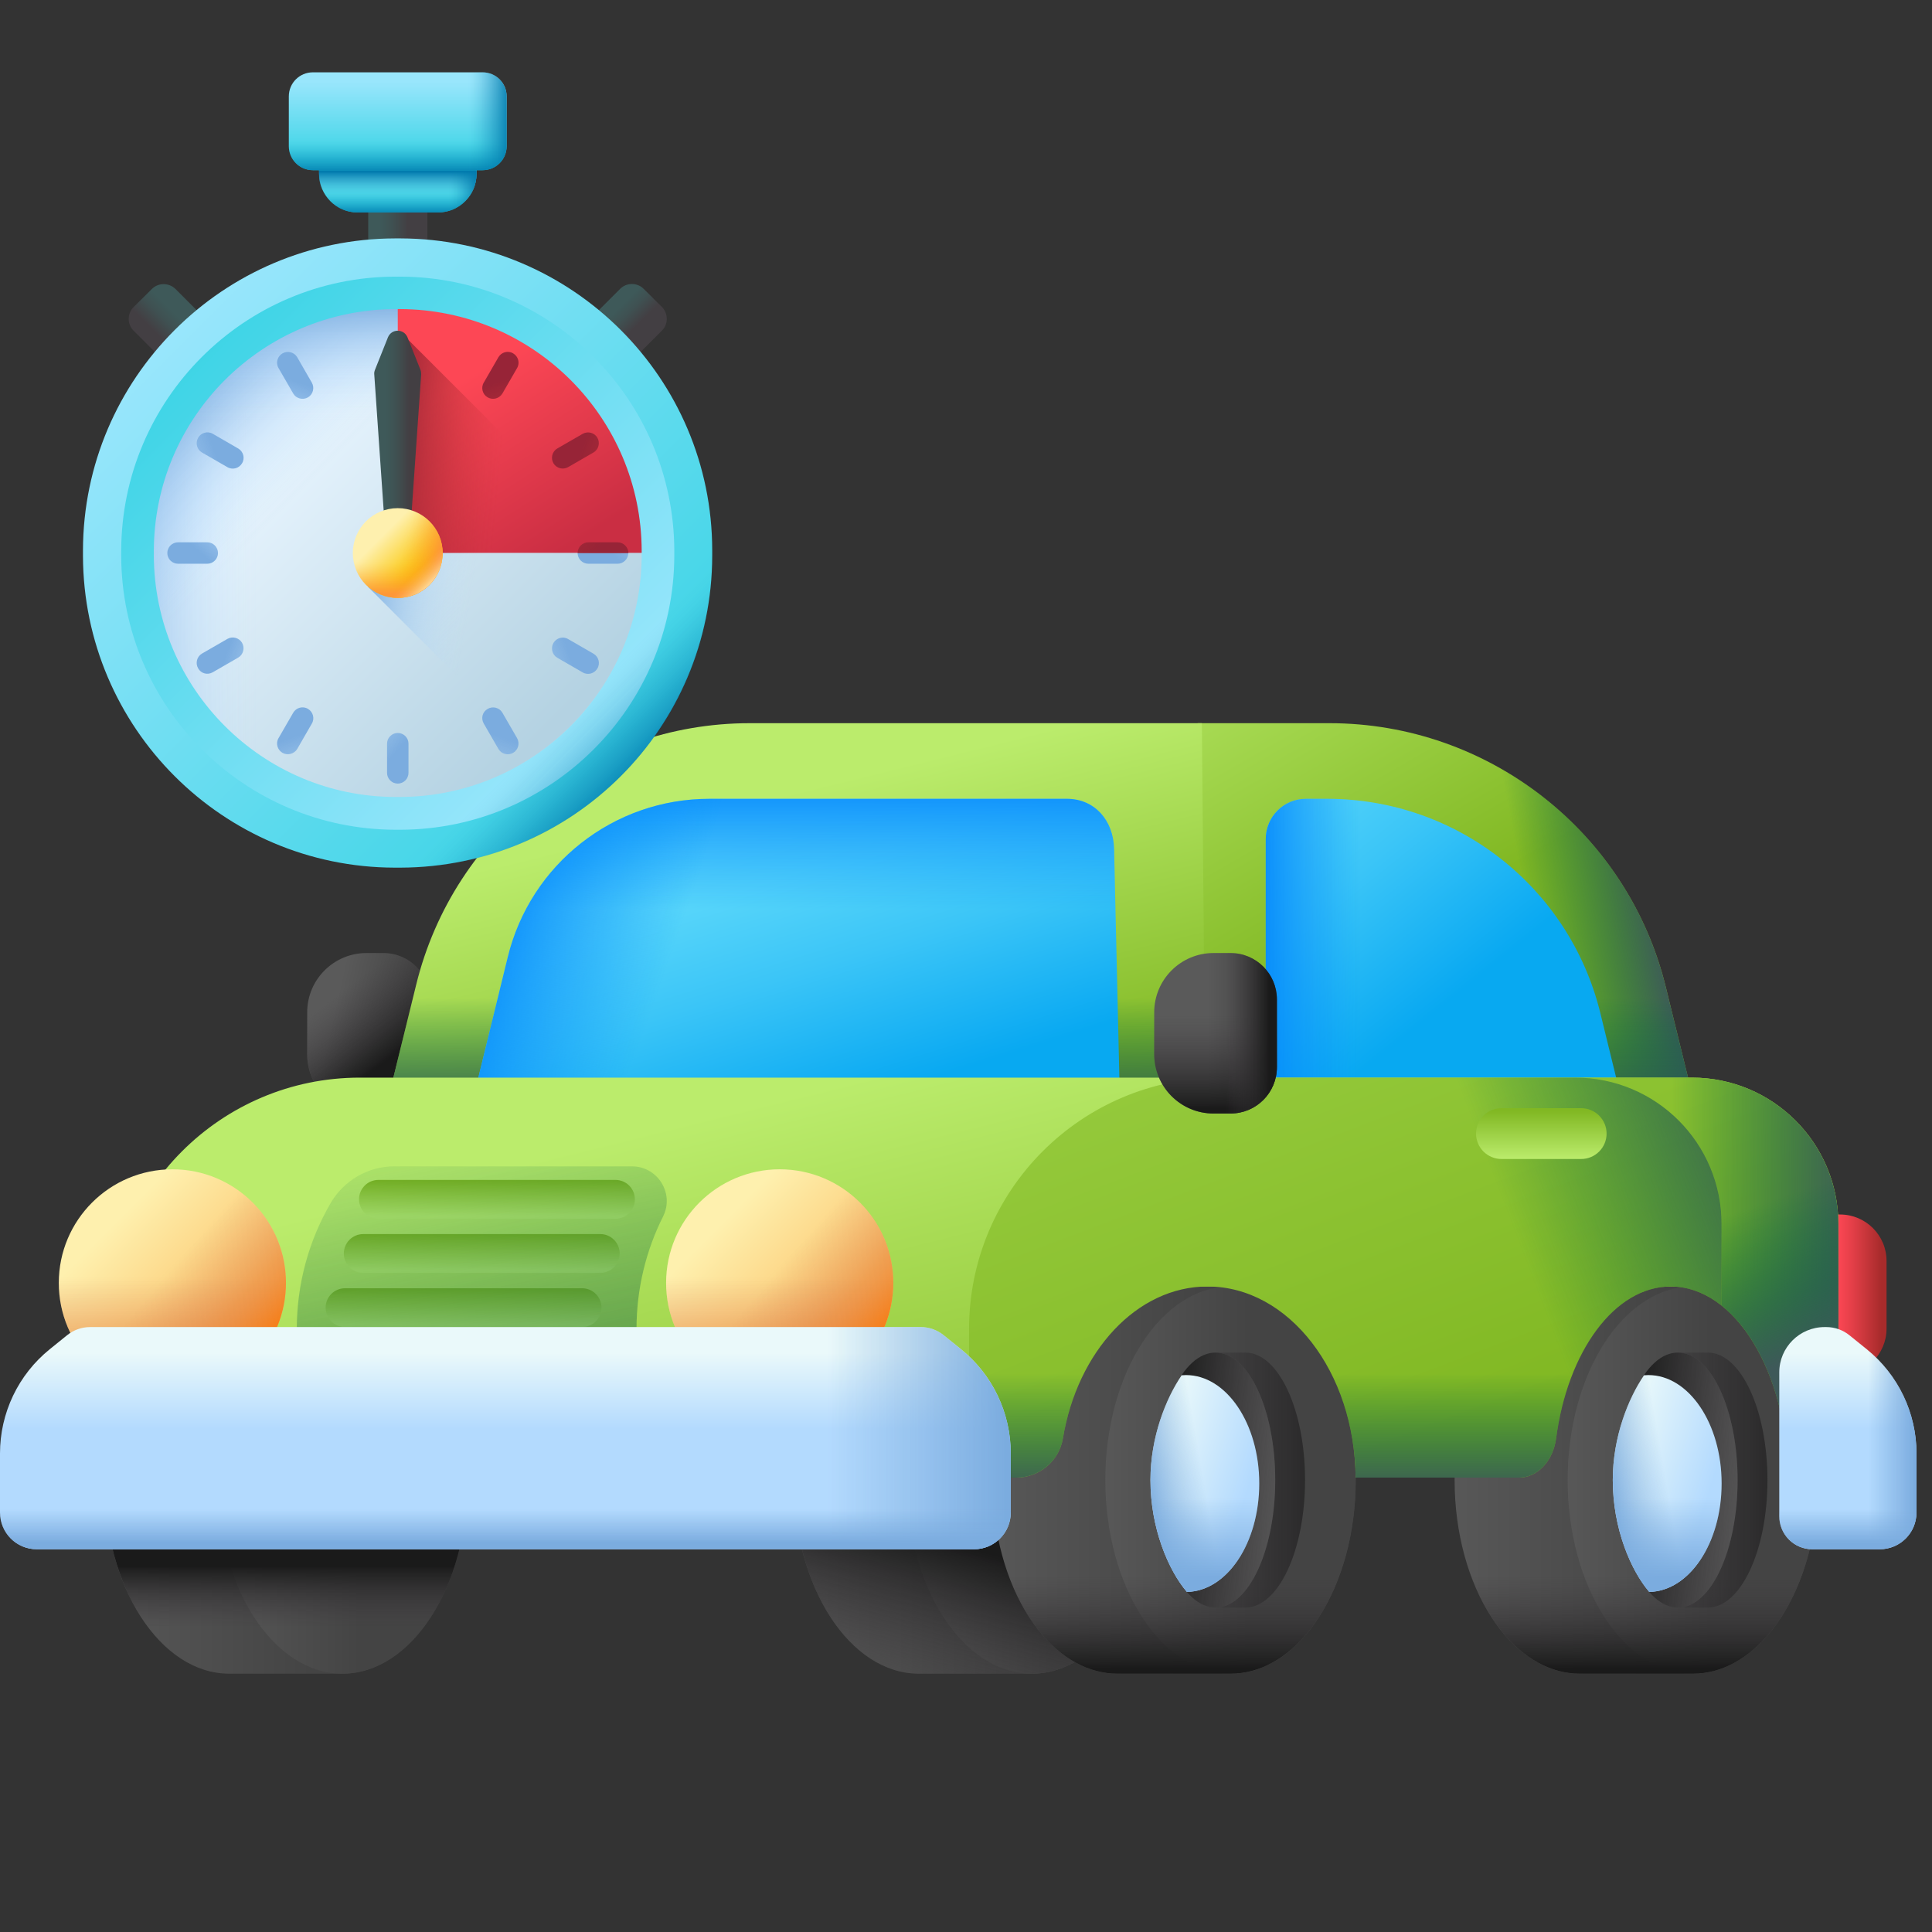 <svg width="53" height="53" viewBox="0 0 53 53" fill="none" xmlns="http://www.w3.org/2000/svg">
<rect x="0" y="0" width="53" height="53" fill="#333333" stroke="none"/>
<g clip-path="url(#clip0_226_179)">
<path d="M46.618 30.829H32.038L32.854 19.839H36.469C40.844 19.839 44.654 22.827 45.697 27.076L46.618 30.829Z" fill="url(#paint0_linear_226_179)"/>
<path d="M36.469 19.839H36.097V30.829H46.618L45.697 27.076C44.654 22.827 40.844 19.839 36.469 19.839Z" fill="url(#paint1_linear_226_179)"/>
<path d="M10.055 26.144H10.519C11.223 26.144 11.793 26.714 11.793 27.418V29.273C11.793 29.977 11.223 30.547 10.519 30.547H10.055C9.156 30.547 8.427 29.819 8.427 28.92V27.771C8.427 26.872 9.156 26.144 10.055 26.144Z" fill="url(#paint2_linear_226_179)"/>
<path d="M10.055 26.144H10.519C11.223 26.144 11.793 26.714 11.793 27.418V29.273C11.793 29.977 11.223 30.547 10.519 30.547H10.055C9.156 30.547 8.427 29.819 8.427 28.92V27.771C8.427 26.872 9.156 26.144 10.055 26.144Z" fill="url(#paint3_linear_226_179)"/>
<path d="M33.068 30.829H10.48L11.416 27.017C12.45 22.802 16.228 19.839 20.567 19.839H32.971L33.068 30.829Z" fill="url(#paint4_linear_226_179)"/>
<path d="M44.366 24.061H12.71C12.111 24.964 11.674 25.964 11.416 27.017L10.48 30.829H46.616L45.696 27.076C45.432 26.001 44.982 24.981 44.366 24.061Z" fill="url(#paint5_linear_226_179)"/>
<path d="M44.646 30.829H34.723V23.014C34.723 22.407 35.215 21.914 35.823 21.914H36.414C39.963 21.914 43.053 24.338 43.9 27.785L44.646 30.829Z" fill="url(#paint6_linear_226_179)"/>
<path d="M44.646 30.829H34.723V23.014C34.723 22.407 35.215 21.914 35.823 21.914H36.414C39.963 21.914 43.053 24.338 43.9 27.785L44.646 30.829Z" fill="url(#paint7_linear_226_179)"/>
<path d="M30.737 30.829H12.812L13.93 26.254C14.552 23.706 16.835 21.914 19.457 21.914H29.273C30.012 21.914 30.544 22.486 30.562 23.288L30.737 30.829Z" fill="url(#paint8_linear_226_179)"/>
<path d="M30.737 30.829H12.812L13.93 26.254C14.552 23.706 16.835 21.914 19.457 21.914H29.273C30.012 21.914 30.544 22.486 30.562 23.288L30.737 30.829Z" fill="url(#paint9_linear_226_179)"/>
<path d="M30.737 30.829H12.812L13.93 26.254C14.552 23.706 16.835 21.914 19.457 21.914H29.273C30.012 21.914 30.544 22.486 30.562 23.288L30.737 30.829Z" fill="url(#paint10_linear_226_179)"/>
<path d="M9.384 35.291H6.29C4.397 35.291 2.862 37.669 2.862 40.603C2.862 43.536 4.397 45.914 6.29 45.914H9.384C11.277 45.914 12.812 43.536 12.812 40.603C12.812 37.669 11.277 35.291 9.384 35.291Z" fill="url(#paint11_linear_226_179)"/>
<path d="M9.395 45.914C11.291 45.914 12.829 43.536 12.829 40.603C12.829 37.669 11.291 35.291 9.395 35.291C7.498 35.291 5.96 37.669 5.96 40.603C5.96 43.536 7.498 45.914 9.395 45.914Z" fill="url(#paint12_linear_226_179)"/>
<path d="M9.395 35.291H6.296C4.399 35.291 2.862 37.669 2.862 40.603C2.862 43.536 4.399 45.914 6.296 45.914H9.395C11.292 45.914 12.829 43.536 12.829 40.603C12.829 37.669 11.292 35.291 9.395 35.291Z" fill="url(#paint13_linear_226_179)"/>
<path d="M28.307 35.291H25.208C23.311 35.291 21.774 37.669 21.774 40.603C21.774 43.536 23.311 45.914 25.208 45.914H28.307C30.204 45.914 31.741 43.536 31.741 40.603C31.741 37.669 30.204 35.291 28.307 35.291Z" fill="url(#paint14_linear_226_179)"/>
<path d="M28.307 45.914C30.203 45.914 31.741 43.536 31.741 40.603C31.741 37.669 30.203 35.291 28.307 35.291C26.41 35.291 24.873 37.669 24.873 40.603C24.873 43.536 26.41 45.914 28.307 45.914Z" fill="url(#paint15_linear_226_179)"/>
<path d="M28.307 35.291H25.208C23.311 35.291 21.774 37.669 21.774 40.603C21.774 43.536 23.311 45.914 25.208 45.914H28.307C30.204 45.914 31.741 43.536 31.741 40.603C31.741 37.669 30.204 35.291 28.307 35.291Z" fill="url(#paint16_linear_226_179)"/>
<path d="M50.014 33.317H50.478C51.182 33.317 51.753 33.887 51.753 34.591V36.446C51.753 37.15 51.182 37.721 50.478 37.721H50.014C49.115 37.721 48.387 36.992 48.387 36.093V34.944C48.387 34.045 49.115 33.317 50.014 33.317Z" fill="url(#paint17_linear_226_179)"/>
<path d="M50.431 40.535H2.973V36.462C2.973 32.651 6.062 29.562 9.872 29.562H46.414C48.633 29.562 50.431 31.361 50.431 33.58L50.431 40.535Z" fill="url(#paint18_linear_226_179)"/>
<path d="M15.967 36.405H9.465C9.324 36.405 9.189 36.349 9.089 36.249C8.989 36.149 8.933 36.014 8.933 35.872C8.933 35.731 8.989 35.596 9.089 35.496C9.189 35.396 9.324 35.34 9.465 35.34H15.967C16.108 35.34 16.244 35.396 16.344 35.496C16.444 35.596 16.5 35.731 16.5 35.872C16.5 36.014 16.444 36.149 16.344 36.249C16.244 36.349 16.108 36.405 15.967 36.405Z" fill="url(#paint19_linear_226_179)"/>
<path d="M16.466 34.919H9.965C9.824 34.919 9.688 34.863 9.588 34.763C9.488 34.663 9.432 34.528 9.432 34.387C9.432 34.245 9.488 34.11 9.588 34.01C9.688 33.91 9.824 33.854 9.965 33.854H16.466C16.608 33.854 16.743 33.91 16.843 34.01C16.943 34.11 16.999 34.245 16.999 34.387C16.999 34.528 16.943 34.663 16.843 34.763C16.743 34.863 16.608 34.919 16.466 34.919Z" fill="url(#paint20_linear_226_179)"/>
<path d="M16.883 33.434H10.381C10.24 33.434 10.105 33.377 10.005 33.278C9.905 33.178 9.849 33.042 9.849 32.901C9.849 32.759 9.905 32.624 10.005 32.524C10.105 32.424 10.24 32.368 10.381 32.368H16.883C17.024 32.368 17.16 32.424 17.26 32.524C17.36 32.624 17.416 32.759 17.416 32.901C17.416 33.042 17.36 33.178 17.26 33.278C17.16 33.377 17.024 33.434 16.883 33.434Z" fill="url(#paint21_linear_226_179)"/>
<path d="M17.336 31.996C18.044 31.996 18.507 32.741 18.189 33.373C17.723 34.302 17.461 35.351 17.461 36.462V40.535H8.142V36.462C8.142 35.205 8.478 34.026 9.066 33.011C9.428 32.386 10.092 31.996 10.815 31.996H17.336Z" fill="url(#paint22_linear_226_179)"/>
<path d="M33.756 35.291H30.657C28.761 35.291 27.223 37.669 27.223 40.603C27.223 43.536 28.761 45.914 30.657 45.914H33.756C35.653 45.914 37.191 43.536 37.191 40.603C37.191 37.669 35.653 35.291 33.756 35.291Z" fill="url(#paint23_linear_226_179)"/>
<path d="M33.756 45.914C35.653 45.914 37.19 43.536 37.19 40.603C37.19 37.669 35.653 35.291 33.756 35.291C31.86 35.291 30.322 37.669 30.322 40.603C30.322 43.536 31.86 45.914 33.756 45.914Z" fill="url(#paint24_linear_226_179)"/>
<path d="M27.331 41.929C27.712 44.221 29.057 45.914 30.657 45.914H33.756C35.357 45.914 36.701 44.221 37.082 41.929H27.331Z" fill="url(#paint25_linear_226_179)"/>
<path d="M33.346 37.105H34.164C35.068 37.105 35.801 38.671 35.801 40.603C35.801 42.534 35.068 44.1 34.164 44.1H33.346C32.442 44.1 31.709 42.534 31.709 40.603C31.709 38.671 32.442 37.105 33.346 37.105Z" fill="url(#paint26_linear_226_179)"/>
<path d="M33.346 44.1C34.25 44.1 34.983 42.534 34.983 40.603C34.983 38.671 34.25 37.105 33.346 37.105C32.442 37.105 31.709 38.671 31.709 40.603C31.709 42.534 32.442 44.1 33.346 44.1Z" fill="url(#paint27_linear_226_179)"/>
<path d="M33.346 44.1C34.25 44.1 34.983 42.534 34.983 40.603C34.983 38.671 34.25 37.105 33.346 37.105C32.442 37.105 31.709 38.671 31.709 40.603C31.709 42.534 32.442 44.1 33.346 44.1Z" fill="url(#paint28_linear_226_179)"/>
<path d="M34.545 40.696C34.545 39.054 33.645 37.722 32.535 37.722C32.495 37.722 32.454 37.724 32.414 37.728C31.989 38.359 31.56 39.411 31.56 40.603C31.56 41.925 32.053 43.075 32.559 43.67C33.659 43.651 34.545 42.327 34.545 40.696Z" fill="url(#paint29_linear_226_179)"/>
<path d="M34.545 40.696C34.545 39.054 33.645 37.722 32.535 37.722C32.495 37.722 32.454 37.724 32.414 37.728C31.989 38.359 31.56 39.411 31.56 40.603C31.56 41.925 32.053 43.075 32.559 43.67C33.659 43.651 34.545 42.327 34.545 40.696Z" fill="url(#paint30_linear_226_179)"/>
<path d="M31.56 40.603C31.56 41.925 32.053 43.075 32.559 43.67C33.658 43.65 34.545 42.327 34.545 40.696C34.545 40.523 34.535 40.354 34.516 40.189H31.577C31.566 40.327 31.56 40.465 31.56 40.603Z" fill="url(#paint31_linear_226_179)"/>
<path d="M46.438 35.291H43.338C41.442 35.291 39.904 37.669 39.904 40.603C39.904 43.536 41.442 45.914 43.338 45.914H46.438C48.334 45.914 49.872 43.536 49.872 40.603C49.872 37.669 48.334 35.291 46.438 35.291Z" fill="url(#paint32_linear_226_179)"/>
<path d="M46.439 45.914C48.336 45.914 49.873 43.536 49.873 40.603C49.873 37.669 48.336 35.291 46.439 35.291C44.542 35.291 43.005 37.669 43.005 40.603C43.005 43.536 44.542 45.914 46.439 45.914Z" fill="url(#paint33_linear_226_179)"/>
<path d="M40.014 41.929C40.395 44.221 41.739 45.914 43.34 45.914H46.439C48.039 45.914 49.384 44.221 49.765 41.929H40.014Z" fill="url(#paint34_linear_226_179)"/>
<path d="M46.03 37.105H46.849C47.753 37.105 48.486 38.671 48.486 40.603C48.486 42.534 47.753 44.1 46.849 44.1H46.03C45.126 44.1 44.394 42.534 44.394 40.603C44.394 38.671 45.126 37.105 46.03 37.105Z" fill="url(#paint35_linear_226_179)"/>
<path d="M46.03 44.1C46.934 44.1 47.667 42.534 47.667 40.603C47.667 38.671 46.934 37.105 46.03 37.105C45.126 37.105 44.394 38.671 44.394 40.603C44.394 42.534 45.126 44.1 46.03 44.1Z" fill="url(#paint36_linear_226_179)"/>
<path d="M46.03 44.1C46.934 44.1 47.667 42.534 47.667 40.603C47.667 38.671 46.934 37.105 46.03 37.105C45.126 37.105 44.394 38.671 44.394 40.603C44.394 42.534 45.126 44.1 46.03 44.1Z" fill="url(#paint37_linear_226_179)"/>
<path d="M47.229 40.696C47.229 39.054 46.329 37.722 45.219 37.722C45.178 37.722 45.138 37.724 45.098 37.728C44.672 38.359 44.243 39.411 44.243 40.603C44.243 41.925 44.736 43.075 45.243 43.67C46.342 43.651 47.229 42.327 47.229 40.696Z" fill="url(#paint38_linear_226_179)"/>
<path d="M47.229 40.696C47.229 39.054 46.329 37.722 45.219 37.722C45.178 37.722 45.138 37.724 45.098 37.728C44.672 38.359 44.243 39.411 44.243 40.603C44.243 41.925 44.736 43.075 45.243 43.67C46.342 43.651 47.229 42.327 47.229 40.696Z" fill="url(#paint39_linear_226_179)"/>
<path d="M44.243 40.603C44.243 41.925 44.736 43.075 45.243 43.67C46.342 43.65 47.229 42.327 47.229 40.696C47.229 40.523 47.218 40.354 47.199 40.189H44.261C44.249 40.327 44.243 40.465 44.243 40.603Z" fill="url(#paint40_linear_226_179)"/>
<path d="M50.43 33.58V40.535H49.051C49.03 37.632 47.596 35.292 45.832 35.292C44.292 35.292 43.004 37.076 42.688 39.461C42.605 40.084 42.172 40.535 41.671 40.535H37.189C37.161 37.632 35.353 35.292 33.126 35.292C31.182 35.292 29.557 37.076 29.158 39.461C29.053 40.084 28.506 40.535 27.875 40.535H26.584V36.462C26.584 32.651 29.672 29.562 33.483 29.562H46.414C48.632 29.562 50.43 31.361 50.43 33.58Z" fill="url(#paint41_linear_226_179)"/>
<path d="M47.228 33.58V35.816C46.806 35.48 46.333 35.292 45.832 35.292C45.25 35.292 44.703 35.547 44.232 35.995C43.456 36.727 42.885 37.978 42.688 39.461C42.605 40.084 42.172 40.535 41.671 40.535H37.189C37.161 37.632 35.353 35.292 33.126 35.292C32.558 35.292 32.017 35.444 31.525 35.72C30.336 36.387 29.441 37.773 29.158 39.461C29.053 40.084 28.506 40.535 27.875 40.535H26.584V36.462C26.584 32.651 29.672 29.562 33.483 29.562H43.211C45.43 29.562 47.228 31.361 47.228 33.58Z" fill="url(#paint42_linear_226_179)"/>
<path d="M47.228 33.58V35.816C46.806 35.48 46.333 35.292 45.832 35.292C45.25 35.292 44.703 35.547 44.232 35.995C43.456 36.727 42.885 37.978 42.688 39.461C42.605 40.084 42.172 40.535 41.671 40.535H37.189C37.161 37.632 35.353 35.292 33.126 35.292C32.558 35.292 32.017 35.444 31.525 35.72C30.336 36.387 29.441 37.773 29.158 39.461C29.053 40.084 28.506 40.535 27.875 40.535H26.584V36.462C26.584 32.651 29.672 29.562 33.483 29.562H43.211C45.43 29.562 47.228 31.361 47.228 33.58Z" fill="url(#paint43_linear_226_179)"/>
<path d="M50.43 33.58V40.535H49.051C49.036 38.456 48.296 36.664 47.229 35.815V33.58C47.229 31.361 45.43 29.563 43.211 29.563H46.414C48.633 29.563 50.43 31.361 50.43 33.58Z" fill="url(#paint44_linear_226_179)"/>
<path d="M50.43 33.58V40.535H49.051C49.036 38.456 48.296 36.664 47.229 35.815V33.58C47.229 31.361 45.43 29.563 43.211 29.563H46.414C48.633 29.563 50.43 31.361 50.43 33.58Z" fill="url(#paint45_linear_226_179)"/>
<path d="M4.729 38.309C6.45 38.309 7.845 36.914 7.845 35.193C7.845 33.472 6.45 32.077 4.729 32.077C3.008 32.077 1.613 33.472 1.613 35.193C1.613 36.914 3.008 38.309 4.729 38.309Z" fill="url(#paint46_linear_226_179)"/>
<path d="M1.613 35.193C1.613 36.914 3.008 38.309 4.729 38.309C6.45 38.309 7.845 36.914 7.845 35.193C7.845 34.82 7.78 34.463 7.659 34.131H1.798C1.675 34.472 1.613 34.831 1.613 35.193Z" fill="url(#paint47_linear_226_179)"/>
<path d="M2.526 37.396C3.742 38.613 5.716 38.613 6.932 37.396C8.149 36.179 8.149 34.206 6.932 32.989C6.677 32.733 6.378 32.524 6.051 32.37L1.906 36.514C2.06 36.842 2.269 37.141 2.526 37.396Z" fill="url(#paint48_linear_226_179)"/>
<path d="M21.389 38.309C23.11 38.309 24.505 36.914 24.505 35.193C24.505 33.472 23.11 32.077 21.389 32.077C19.668 32.077 18.273 33.472 18.273 35.193C18.273 36.914 19.668 38.309 21.389 38.309Z" fill="url(#paint49_linear_226_179)"/>
<path d="M18.273 35.193C18.273 36.914 19.668 38.309 21.389 38.309C23.11 38.309 24.505 36.914 24.505 35.193C24.505 34.82 24.44 34.463 24.32 34.131H18.459C18.335 34.472 18.273 34.831 18.273 35.193Z" fill="url(#paint50_linear_226_179)"/>
<path d="M19.186 37.396C20.403 38.613 22.376 38.613 23.593 37.396C24.81 36.179 24.81 34.206 23.593 32.989C23.337 32.733 23.039 32.524 22.711 32.37L18.567 36.514C18.721 36.842 18.93 37.141 19.186 37.396Z" fill="url(#paint51_linear_226_179)"/>
<path d="M25.254 36.405H2.473C2.243 36.405 2.019 36.484 1.84 36.629L1.365 37.013C0.939 37.357 0.595 37.792 0.359 38.286C0.123 38.781 1.71755e-05 39.322 0 39.869L0 41.492C0 42.049 0.451 42.5 1.008 42.5H26.72C27.277 42.5 27.728 42.049 27.728 41.492V39.869C27.728 39.322 27.605 38.781 27.369 38.286C27.133 37.792 26.789 37.357 26.363 37.013L25.887 36.629C25.708 36.484 25.485 36.405 25.254 36.405Z" fill="url(#paint52_linear_226_179)"/>
<path d="M26.363 37.013L25.887 36.629C25.708 36.484 25.485 36.405 25.254 36.405H13.396V42.5H26.72C27.276 42.5 27.728 42.049 27.728 41.492V39.87C27.728 39.322 27.605 38.781 27.369 38.287C27.133 37.792 26.789 37.357 26.363 37.013Z" fill="url(#paint53_linear_226_179)"/>
<path d="M0 40.514V41.492C0 42.049 0.451 42.5 1.008 42.5H26.72C27.277 42.5 27.728 42.049 27.728 41.492V40.514H0Z" fill="url(#paint54_linear_226_179)"/>
<path d="M52.574 39.869V41.492C52.574 42.049 52.123 42.5 51.566 42.5H49.716C49.476 42.5 49.245 42.404 49.075 42.234C48.905 42.064 48.81 41.834 48.81 41.593V37.65C48.81 36.963 49.367 36.405 50.055 36.405H50.101C50.331 36.405 50.555 36.484 50.734 36.629L51.21 37.013C51.636 37.358 51.979 37.793 52.215 38.287C52.451 38.781 52.574 39.322 52.574 39.869Z" fill="url(#paint55_linear_226_179)"/>
<path d="M52.574 39.869V41.492C52.574 42.049 52.123 42.5 51.566 42.5H49.716C49.476 42.5 49.245 42.404 49.075 42.234C48.905 42.064 48.81 41.834 48.81 41.593V37.65C48.81 36.963 49.367 36.405 50.055 36.405H50.101C50.331 36.405 50.555 36.484 50.734 36.629L51.21 37.013C51.636 37.358 51.979 37.793 52.215 38.287C52.451 38.781 52.574 39.322 52.574 39.869Z" fill="url(#paint56_linear_226_179)"/>
<path d="M52.574 40.514V41.492C52.574 42.049 52.123 42.5 51.566 42.5H49.716C49.476 42.5 49.245 42.405 49.075 42.234C48.905 42.064 48.81 41.834 48.81 41.593V40.514H52.574V40.514Z" fill="url(#paint57_linear_226_179)"/>
<path d="M43.377 31.794H41.188C41.004 31.794 40.827 31.72 40.696 31.59C40.566 31.459 40.492 31.282 40.492 31.097C40.492 30.913 40.566 30.736 40.696 30.605C40.827 30.474 41.004 30.401 41.188 30.401H43.377C43.562 30.401 43.739 30.474 43.869 30.605C44 30.736 44.073 30.913 44.073 31.097C44.073 31.282 44 31.459 43.869 31.59C43.739 31.72 43.562 31.794 43.377 31.794Z" fill="url(#paint58_linear_226_179)"/>
<path d="M33.291 26.144H33.755C34.459 26.144 35.029 26.714 35.029 27.418V29.273C35.029 29.977 34.459 30.547 33.755 30.547H33.291C32.392 30.547 31.663 29.819 31.663 28.92V27.771C31.663 26.872 32.392 26.144 33.291 26.144Z" fill="url(#paint59_linear_226_179)"/>
<path d="M33.291 26.144H33.755C34.459 26.144 35.029 26.714 35.029 27.418V29.273C35.029 29.977 34.459 30.547 33.755 30.547H33.291C32.392 30.547 31.663 29.819 31.663 28.92V27.771C31.663 26.872 32.392 26.144 33.291 26.144Z" fill="url(#paint60_linear_226_179)"/>
<path d="M33.291 26.144H33.755C34.459 26.144 35.029 26.714 35.029 27.418V29.273C35.029 29.977 34.459 30.547 33.755 30.547H33.291C32.392 30.547 31.663 29.819 31.663 28.92V27.771C31.663 26.872 32.392 26.144 33.291 26.144Z" fill="url(#paint61_linear_226_179)"/>
<g clip-path="url(#clip1_226_179)">
<path d="M10.101 5.381H11.725V7.248H10.101V5.381Z" fill="url(#paint62_linear_226_179)"/>
<path d="M13.072 4.366V4.775C13.072 5.355 12.599 5.828 12.019 5.828H9.807C9.227 5.828 8.754 5.355 8.754 4.775V4.366C8.754 4.102 8.968 3.889 9.232 3.889H12.595C12.855 3.889 13.072 4.102 13.072 4.366Z" fill="url(#paint63_linear_226_179)"/>
<path d="M9.807 5.828H12.019C12.603 5.828 13.072 5.355 13.072 4.776V4.554H8.75V4.776C8.75 5.355 9.223 5.828 9.807 5.828Z" fill="url(#paint64_linear_226_179)"/>
<path d="M9.807 5.828H12.019C12.603 5.828 13.072 5.355 13.072 4.776V4.554H8.75V4.776C8.75 5.355 9.223 5.828 9.807 5.828Z" fill="url(#paint65_linear_226_179)"/>
<path d="M11.013 3.889H12.595C12.859 3.889 13.072 4.102 13.072 4.366V4.775C13.072 5.355 12.599 5.828 12.019 5.828H11.013V3.889Z" fill="url(#paint66_linear_226_179)"/>
<path d="M13.899 2.645V4.008C13.899 4.375 13.605 4.669 13.238 4.669H8.584C8.217 4.669 7.923 4.375 7.923 4.008V2.645C7.923 2.278 8.217 1.984 8.584 1.984H13.238C13.605 1.984 13.899 2.278 13.899 2.645Z" fill="url(#paint67_linear_226_179)"/>
<path d="M8.584 4.669H13.238C13.605 4.669 13.899 4.375 13.899 4.008V2.905H7.923V4.008C7.923 4.375 8.217 4.669 8.584 4.669Z" fill="url(#paint68_linear_226_179)"/>
<path d="M11.051 1.984H13.238C13.604 1.984 13.898 2.278 13.898 2.645V4.008C13.898 4.375 13.604 4.669 13.238 4.669H11.051V1.984Z" fill="url(#paint69_linear_226_179)"/>
<path d="M18.157 9.072L16.832 10.397C16.491 9.975 16.107 9.592 15.685 9.251L17.011 7.925C17.19 7.746 17.48 7.746 17.659 7.925L18.161 8.424C18.336 8.607 18.336 8.897 18.157 9.072Z" fill="url(#paint70_linear_226_179)"/>
<path d="M4.812 7.926L6.137 9.251C5.715 9.592 5.332 9.976 4.991 10.398L3.665 9.072C3.486 8.893 3.486 8.603 3.665 8.424L4.168 7.926C4.343 7.751 4.633 7.751 4.812 7.926Z" fill="url(#paint71_linear_226_179)"/>
<path d="M10.98 7.589H10.843C6.7 7.597 3.337 10.96 3.325 15.107V15.244C3.333 19.387 6.696 22.749 10.843 22.762H10.98C15.123 22.754 18.485 19.391 18.498 15.244V15.107C18.485 10.96 15.123 7.597 10.98 7.589Z" fill="url(#paint72_linear_226_179)"/>
<path d="M10.98 7.589H10.843C6.7 7.597 3.337 10.96 3.325 15.107V15.244C3.333 19.387 6.696 22.749 10.843 22.762H10.98C15.123 22.754 18.485 19.391 18.498 15.244V15.107C18.485 10.96 15.123 7.597 10.98 7.589Z" fill="url(#paint73_linear_226_179)"/>
<path d="M10.98 7.589H10.843C6.7 7.597 3.337 10.96 3.325 15.107V15.244C3.333 19.387 6.696 22.749 10.843 22.762H10.98C15.123 22.754 18.485 19.391 18.498 15.244V15.107C18.485 10.96 15.123 7.597 10.98 7.589Z" fill="url(#paint74_linear_226_179)"/>
<path d="M10.98 7.589H10.843C6.7 7.597 3.337 10.96 3.325 15.107V15.244C3.333 19.387 6.696 22.749 10.843 22.762H10.98C15.123 22.754 18.485 19.391 18.498 15.244V15.107C18.485 10.96 15.123 7.597 10.98 7.589Z" fill="url(#paint75_linear_226_179)"/>
<path d="M10.912 20.107C11.074 20.107 11.206 20.239 11.206 20.401V21.202C11.206 21.364 11.074 21.496 10.912 21.496C10.75 21.496 10.618 21.364 10.618 21.202V20.401C10.618 20.239 10.75 20.107 10.912 20.107Z" fill="url(#paint76_linear_226_179)"/>
<path d="M5.98 15.171C5.98 15.333 5.848 15.465 5.686 15.465H4.884C4.722 15.465 4.59 15.333 4.59 15.171C4.59 15.009 4.722 14.877 4.884 14.877H5.686C5.848 14.877 5.98 15.009 5.98 15.171Z" fill="url(#paint77_linear_226_179)"/>
<path d="M17.236 15.171C17.236 15.333 17.104 15.465 16.942 15.465H16.14C15.978 15.465 15.846 15.333 15.846 15.171C15.846 15.009 15.978 14.877 16.14 14.877H16.942C17.104 14.877 17.236 15.009 17.236 15.171Z" fill="url(#paint78_linear_226_179)"/>
<path d="M13.378 10.901C13.237 10.82 13.186 10.636 13.271 10.496L13.672 9.801C13.753 9.66 13.936 9.609 14.077 9.694C14.218 9.775 14.269 9.959 14.184 10.099L13.783 10.794C13.698 10.935 13.519 10.982 13.378 10.901Z" fill="url(#paint79_linear_226_179)"/>
<path d="M7.749 20.652C7.608 20.571 7.557 20.388 7.642 20.247L8.043 19.553C8.124 19.412 8.307 19.361 8.448 19.446C8.588 19.527 8.639 19.71 8.554 19.851L8.154 20.546C8.073 20.682 7.889 20.733 7.749 20.652Z" fill="url(#paint80_linear_226_179)"/>
<path d="M15.182 17.639C15.263 17.498 15.446 17.447 15.587 17.532L16.281 17.933C16.422 18.014 16.473 18.197 16.388 18.338C16.307 18.479 16.124 18.53 15.983 18.445L15.288 18.044C15.148 17.963 15.101 17.78 15.182 17.639Z" fill="url(#paint81_linear_226_179)"/>
<path d="M5.435 12.009C5.516 11.868 5.699 11.817 5.84 11.902L6.534 12.303C6.675 12.384 6.726 12.567 6.641 12.708C6.56 12.848 6.377 12.899 6.236 12.814L5.541 12.414C5.401 12.333 5.354 12.154 5.435 12.009Z" fill="url(#paint82_linear_226_179)"/>
<path d="M7.749 9.694C7.889 9.613 8.073 9.66 8.154 9.801L8.554 10.496C8.635 10.636 8.588 10.82 8.448 10.901C8.307 10.982 8.124 10.935 8.043 10.794L7.642 10.099C7.557 9.959 7.608 9.775 7.749 9.694Z" fill="url(#paint83_linear_226_179)"/>
<path d="M13.379 19.446C13.519 19.365 13.702 19.412 13.783 19.553L14.184 20.247C14.265 20.388 14.218 20.571 14.078 20.652C13.937 20.733 13.754 20.686 13.673 20.546L13.272 19.851C13.187 19.706 13.234 19.527 13.379 19.446Z" fill="url(#paint84_linear_226_179)"/>
<path d="M5.435 18.334C5.354 18.193 5.401 18.01 5.541 17.929L6.236 17.528C6.377 17.447 6.56 17.494 6.641 17.635C6.722 17.775 6.675 17.959 6.534 18.04L5.84 18.44C5.695 18.526 5.516 18.479 5.435 18.334Z" fill="url(#paint85_linear_226_179)"/>
<path d="M15.182 12.707C15.101 12.567 15.148 12.384 15.288 12.303L15.983 11.902C16.124 11.821 16.307 11.868 16.388 12.008C16.469 12.149 16.422 12.332 16.281 12.413L15.587 12.814C15.446 12.895 15.263 12.848 15.182 12.707Z" fill="url(#paint86_linear_226_179)"/>
<path d="M11.209 9.332L10.834 9.899V15.316L10.092 16.096L15.343 21.347C16.92 20.218 18.041 18.496 18.382 16.505L11.209 9.332Z" fill="url(#paint87_linear_226_179)"/>
<path d="M18.495 15.103C18.486 10.96 15.123 7.597 10.976 7.584H10.912V15.167H18.495V15.103Z" fill="url(#paint88_linear_226_179)"/>
<path d="M11.21 9.332L10.912 9.788V15.171H17.054L11.21 9.332Z" fill="url(#paint89_linear_226_179)"/>
<path d="M10.988 6.54H10.834C6.116 6.553 2.289 10.381 2.276 15.095V15.248C2.289 19.966 6.116 23.794 10.83 23.802H10.984C15.702 23.79 19.529 19.962 19.538 15.248V15.095C19.534 10.381 15.706 6.553 10.988 6.54ZM17.88 15.235C17.871 19.041 14.781 22.131 10.975 22.14H10.851C7.045 22.131 3.955 19.041 3.947 15.235V15.112C3.955 11.306 7.045 8.215 10.851 8.207H10.975C14.781 8.215 17.871 11.306 17.88 15.112V15.235Z" fill="url(#paint90_linear_226_179)"/>
<path d="M10.98 7.589H10.843C6.7 7.597 3.337 10.96 3.325 15.107V15.244C3.333 19.387 6.696 22.749 10.843 22.762H10.98C15.123 22.754 18.485 19.391 18.498 15.244V15.107C18.485 10.96 15.123 7.597 10.98 7.589ZM17.603 15.231C17.595 18.888 14.628 21.854 10.971 21.863H10.852C7.195 21.859 4.228 18.888 4.22 15.231V15.111C4.228 11.454 7.195 8.488 10.852 8.479H10.971C14.628 8.488 17.595 11.454 17.603 15.111V15.231Z" fill="url(#paint91_linear_226_179)"/>
<path d="M15.792 10.568C16.913 11.757 17.603 13.355 17.608 15.116V15.235C17.599 18.892 14.633 21.859 10.976 21.867H10.856C9.096 21.863 7.497 21.172 6.308 20.052L4.932 21.428C6.466 22.899 8.546 23.802 10.835 23.806H10.988C15.707 23.794 19.534 19.966 19.543 15.252V15.099C19.538 12.81 18.635 10.73 17.164 9.196L15.792 10.568Z" fill="url(#paint92_linear_226_179)"/>
<path d="M11.2 15.376C11.192 15.529 11.064 15.644 10.91 15.644C10.757 15.644 10.633 15.525 10.62 15.376L10.267 10.27C10.262 10.227 10.271 10.184 10.288 10.142L10.642 9.255C10.74 9.012 11.081 9.012 11.179 9.255L11.533 10.142C11.55 10.18 11.554 10.227 11.554 10.27L11.2 15.376Z" fill="url(#paint93_linear_226_179)"/>
<path d="M10.911 16.403C11.591 16.403 12.143 15.851 12.143 15.171C12.143 14.491 11.591 13.94 10.911 13.94C10.231 13.94 9.679 14.491 9.679 15.171C9.679 15.851 10.231 16.403 10.911 16.403Z" fill="url(#paint94_linear_226_179)"/>
<path d="M10.912 13.944C10.826 13.944 10.741 13.952 10.66 13.969V16.382C10.741 16.399 10.826 16.407 10.912 16.407C11.594 16.407 12.143 15.858 12.143 15.176C12.143 14.494 11.594 13.944 10.912 13.944Z" fill="url(#paint95_linear_226_179)"/>
<path d="M9.679 15.171C9.679 15.853 10.229 16.403 10.911 16.403C11.593 16.403 12.143 15.853 12.143 15.171C12.143 15.082 12.134 14.992 12.113 14.907H9.709C9.688 14.996 9.679 15.082 9.679 15.171Z" fill="url(#paint96_linear_226_179)"/>
<path d="M11.534 14.11L9.851 15.793C10.064 16.156 10.46 16.403 10.912 16.403C11.594 16.403 12.144 15.853 12.144 15.171C12.144 14.719 11.901 14.323 11.534 14.11Z" fill="url(#paint97_linear_226_179)"/>
<path d="M16.942 14.877H16.14C15.978 14.877 15.846 15.009 15.846 15.171H17.24C17.236 15.009 17.104 14.877 16.942 14.877Z" fill="url(#paint98_linear_226_179)"/>
<path d="M13.378 10.901C13.237 10.82 13.186 10.636 13.271 10.496L13.672 9.801C13.753 9.66 13.936 9.609 14.077 9.694C14.218 9.775 14.269 9.959 14.184 10.099L13.783 10.794C13.698 10.935 13.519 10.982 13.378 10.901Z" fill="url(#paint99_linear_226_179)"/>
<path d="M15.182 12.707C15.101 12.567 15.148 12.384 15.288 12.303L15.983 11.902C16.124 11.821 16.307 11.868 16.388 12.008C16.469 12.149 16.422 12.332 16.281 12.413L15.587 12.814C15.446 12.895 15.263 12.848 15.182 12.707Z" fill="url(#paint100_linear_226_179)"/>
</g>
</g>
<defs>
<linearGradient id="paint0_linear_226_179" x1="31.636" y1="15.927" x2="37.449" y2="26.1" gradientUnits="userSpaceOnUse">
<stop stop-color="#BBEC6C"/>
<stop offset="1" stop-color="#81B823"/>
</linearGradient>
<linearGradient id="paint1_linear_226_179" x1="41.94" y1="25.227" x2="45.401" y2="24.59" gradientUnits="userSpaceOnUse">
<stop stop-color="#026841" stop-opacity="0"/>
<stop offset="0.239" stop-color="#0A6644" stop-opacity="0.239"/>
<stop offset="0.611" stop-color="#20604D" stop-opacity="0.611"/>
<stop offset="1" stop-color="#3E5959"/>
</linearGradient>
<linearGradient id="paint2_linear_226_179" x1="9.084" y1="28.083" x2="11.06" y2="28.522" gradientUnits="userSpaceOnUse">
<stop stop-color="#5A5A5A"/>
<stop offset="1" stop-color="#444444"/>
</linearGradient>
<linearGradient id="paint3_linear_226_179" x1="9.342" y1="27.212" x2="10.708" y2="29.018" gradientUnits="userSpaceOnUse">
<stop stop-color="#433F43" stop-opacity="0"/>
<stop offset="1" stop-color="#1A1A1A"/>
</linearGradient>
<linearGradient id="paint4_linear_226_179" x1="20.886" y1="21.937" x2="23.212" y2="31.35" gradientUnits="userSpaceOnUse">
<stop stop-color="#BBEC6C"/>
<stop offset="1" stop-color="#81B823"/>
</linearGradient>
<linearGradient id="paint5_linear_226_179" x1="28.548" y1="27.377" x2="28.548" y2="30.68" gradientUnits="userSpaceOnUse">
<stop stop-color="#026841" stop-opacity="0"/>
<stop offset="0.239" stop-color="#0A6644" stop-opacity="0.239"/>
<stop offset="0.611" stop-color="#20604D" stop-opacity="0.611"/>
<stop offset="1" stop-color="#3E5959"/>
</linearGradient>
<linearGradient id="paint6_linear_226_179" x1="33.214" y1="21.132" x2="38.864" y2="28.175" gradientUnits="userSpaceOnUse">
<stop stop-color="#62DBFB"/>
<stop offset="0.191" stop-color="#57D5FA"/>
<stop offset="0.523" stop-color="#3BC5F7"/>
<stop offset="0.954" stop-color="#0DABF2"/>
<stop offset="1" stop-color="#08A9F1"/>
</linearGradient>
<linearGradient id="paint7_linear_226_179" x1="37.309" y1="26.372" x2="34.285" y2="26.372" gradientUnits="userSpaceOnUse">
<stop stop-color="#0593FC" stop-opacity="0"/>
<stop offset="0.683" stop-color="#0389FC" stop-opacity="0.683"/>
<stop offset="1" stop-color="#0182FC"/>
</linearGradient>
<linearGradient id="paint8_linear_226_179" x1="20.375" y1="22.764" x2="22.792" y2="30.463" gradientUnits="userSpaceOnUse">
<stop stop-color="#62DBFB"/>
<stop offset="0.191" stop-color="#57D5FA"/>
<stop offset="0.523" stop-color="#3BC5F7"/>
<stop offset="0.954" stop-color="#0DABF2"/>
<stop offset="1" stop-color="#08A9F1"/>
</linearGradient>
<linearGradient id="paint9_linear_226_179" x1="21.775" y1="24.96" x2="21.775" y2="21.183" gradientUnits="userSpaceOnUse">
<stop stop-color="#0593FC" stop-opacity="0"/>
<stop offset="0.683" stop-color="#0389FC" stop-opacity="0.683"/>
<stop offset="1" stop-color="#0182FC"/>
</linearGradient>
<linearGradient id="paint10_linear_226_179" x1="18.666" y1="25.498" x2="13.563" y2="23.707" gradientUnits="userSpaceOnUse">
<stop stop-color="#0593FC" stop-opacity="0"/>
<stop offset="0.683" stop-color="#0389FC" stop-opacity="0.683"/>
<stop offset="1" stop-color="#0182FC"/>
</linearGradient>
<linearGradient id="paint11_linear_226_179" x1="2.196" y1="40.602" x2="8.541" y2="40.602" gradientUnits="userSpaceOnUse">
<stop stop-color="#5A5A5A"/>
<stop offset="1" stop-color="#444444"/>
</linearGradient>
<linearGradient id="paint12_linear_226_179" x1="5.501" y1="40.603" x2="9.88" y2="40.603" gradientUnits="userSpaceOnUse">
<stop stop-color="#5A5A5A"/>
<stop offset="1" stop-color="#444444"/>
</linearGradient>
<linearGradient id="paint13_linear_226_179" x1="7.846" y1="44.685" x2="7.846" y2="42.953" gradientUnits="userSpaceOnUse">
<stop stop-color="#433F43" stop-opacity="0"/>
<stop offset="1" stop-color="#1A1A1A"/>
</linearGradient>
<linearGradient id="paint14_linear_226_179" x1="21.107" y1="40.602" x2="27.462" y2="40.602" gradientUnits="userSpaceOnUse">
<stop stop-color="#5A5A5A"/>
<stop offset="1" stop-color="#444444"/>
</linearGradient>
<linearGradient id="paint15_linear_226_179" x1="24.413" y1="40.603" x2="28.792" y2="40.603" gradientUnits="userSpaceOnUse">
<stop stop-color="#5A5A5A"/>
<stop offset="1" stop-color="#444444"/>
</linearGradient>
<linearGradient id="paint16_linear_226_179" x1="25.21" y1="46.45" x2="26.284" y2="42.392" gradientUnits="userSpaceOnUse">
<stop stop-color="#433F43" stop-opacity="0"/>
<stop offset="1" stop-color="#1A1A1A"/>
</linearGradient>
<linearGradient id="paint17_linear_226_179" x1="50.398" y1="35.519" x2="51.618" y2="35.519" gradientUnits="userSpaceOnUse">
<stop stop-color="#FD4755"/>
<stop offset="0.336" stop-color="#E43F48"/>
<stop offset="1" stop-color="#A72B2B"/>
</linearGradient>
<linearGradient id="paint18_linear_226_179" x1="24.842" y1="29.286" x2="28.277" y2="43.183" gradientUnits="userSpaceOnUse">
<stop stop-color="#BBEC6C"/>
<stop offset="1" stop-color="#81B823"/>
</linearGradient>
<linearGradient id="paint19_linear_226_179" x1="12.716" y1="36.33" x2="12.716" y2="35.384" gradientUnits="userSpaceOnUse">
<stop stop-color="#BBEC6C"/>
<stop offset="1" stop-color="#81B823"/>
</linearGradient>
<linearGradient id="paint20_linear_226_179" x1="13.216" y1="34.844" x2="13.216" y2="33.898" gradientUnits="userSpaceOnUse">
<stop stop-color="#BBEC6C"/>
<stop offset="1" stop-color="#81B823"/>
</linearGradient>
<linearGradient id="paint21_linear_226_179" x1="13.632" y1="33.358" x2="13.632" y2="32.412" gradientUnits="userSpaceOnUse">
<stop stop-color="#BBEC6C"/>
<stop offset="1" stop-color="#81B823"/>
</linearGradient>
<linearGradient id="paint22_linear_226_179" x1="11.997" y1="30.267" x2="15.061" y2="46.422" gradientUnits="userSpaceOnUse">
<stop stop-color="#026841" stop-opacity="0"/>
<stop offset="0.239" stop-color="#0A6644" stop-opacity="0.239"/>
<stop offset="0.611" stop-color="#20604D" stop-opacity="0.611"/>
<stop offset="1" stop-color="#3E5959"/>
</linearGradient>
<linearGradient id="paint23_linear_226_179" x1="26.556" y1="40.602" x2="32.912" y2="40.602" gradientUnits="userSpaceOnUse">
<stop stop-color="#5A5A5A"/>
<stop offset="1" stop-color="#444444"/>
</linearGradient>
<linearGradient id="paint24_linear_226_179" x1="29.863" y1="40.603" x2="34.242" y2="40.603" gradientUnits="userSpaceOnUse">
<stop stop-color="#5A5A5A"/>
<stop offset="1" stop-color="#444444"/>
</linearGradient>
<linearGradient id="paint25_linear_226_179" x1="32.207" y1="43.193" x2="32.207" y2="45.79" gradientUnits="userSpaceOnUse">
<stop stop-color="#433F43" stop-opacity="0"/>
<stop offset="1" stop-color="#1A1A1A"/>
</linearGradient>
<linearGradient id="paint26_linear_226_179" x1="31.291" y1="40.603" x2="37.169" y2="40.603" gradientUnits="userSpaceOnUse">
<stop stop-color="#433F43" stop-opacity="0"/>
<stop offset="1" stop-color="#1A1A1A"/>
</linearGradient>
<linearGradient id="paint27_linear_226_179" x1="34.812" y1="40.603" x2="32.007" y2="40.603" gradientUnits="userSpaceOnUse">
<stop stop-color="#5A5A5A"/>
<stop offset="1" stop-color="#444444"/>
</linearGradient>
<linearGradient id="paint28_linear_226_179" x1="35.882" y1="40.912" x2="31.803" y2="40.415" gradientUnits="userSpaceOnUse">
<stop stop-color="#433F43" stop-opacity="0"/>
<stop offset="1" stop-color="#1A1A1A"/>
</linearGradient>
<linearGradient id="paint29_linear_226_179" x1="31.558" y1="40.359" x2="34.144" y2="41.155" gradientUnits="userSpaceOnUse">
<stop stop-color="#EAF9FA"/>
<stop offset="1" stop-color="#B3DAFE"/>
</linearGradient>
<linearGradient id="paint30_linear_226_179" x1="33.026" y1="40.615" x2="31.395" y2="40.893" gradientUnits="userSpaceOnUse">
<stop stop-color="#7BACDF" stop-opacity="0"/>
<stop offset="1" stop-color="#7BACDF"/>
</linearGradient>
<linearGradient id="paint31_linear_226_179" x1="33.052" y1="41.104" x2="33.052" y2="43.274" gradientUnits="userSpaceOnUse">
<stop stop-color="#7BACDF" stop-opacity="0"/>
<stop offset="1" stop-color="#7BACDF"/>
</linearGradient>
<linearGradient id="paint32_linear_226_179" x1="39.237" y1="40.602" x2="45.593" y2="40.602" gradientUnits="userSpaceOnUse">
<stop stop-color="#5A5A5A"/>
<stop offset="1" stop-color="#444444"/>
</linearGradient>
<linearGradient id="paint33_linear_226_179" x1="42.545" y1="40.603" x2="46.925" y2="40.603" gradientUnits="userSpaceOnUse">
<stop stop-color="#5A5A5A"/>
<stop offset="1" stop-color="#444444"/>
</linearGradient>
<linearGradient id="paint34_linear_226_179" x1="44.889" y1="43.193" x2="44.889" y2="45.79" gradientUnits="userSpaceOnUse">
<stop stop-color="#433F43" stop-opacity="0"/>
<stop offset="1" stop-color="#1A1A1A"/>
</linearGradient>
<linearGradient id="paint35_linear_226_179" x1="43.975" y1="40.603" x2="49.853" y2="40.603" gradientUnits="userSpaceOnUse">
<stop stop-color="#433F43" stop-opacity="0"/>
<stop offset="1" stop-color="#1A1A1A"/>
</linearGradient>
<linearGradient id="paint36_linear_226_179" x1="47.496" y1="40.603" x2="44.691" y2="40.603" gradientUnits="userSpaceOnUse">
<stop stop-color="#5A5A5A"/>
<stop offset="1" stop-color="#444444"/>
</linearGradient>
<linearGradient id="paint37_linear_226_179" x1="48.566" y1="40.912" x2="44.488" y2="40.415" gradientUnits="userSpaceOnUse">
<stop stop-color="#433F43" stop-opacity="0"/>
<stop offset="1" stop-color="#1A1A1A"/>
</linearGradient>
<linearGradient id="paint38_linear_226_179" x1="44.241" y1="40.359" x2="46.828" y2="41.155" gradientUnits="userSpaceOnUse">
<stop stop-color="#EAF9FA"/>
<stop offset="1" stop-color="#B3DAFE"/>
</linearGradient>
<linearGradient id="paint39_linear_226_179" x1="45.71" y1="40.615" x2="44.079" y2="40.893" gradientUnits="userSpaceOnUse">
<stop stop-color="#7BACDF" stop-opacity="0"/>
<stop offset="1" stop-color="#7BACDF"/>
</linearGradient>
<linearGradient id="paint40_linear_226_179" x1="45.736" y1="41.104" x2="45.736" y2="43.274" gradientUnits="userSpaceOnUse">
<stop stop-color="#7BACDF" stop-opacity="0"/>
<stop offset="1" stop-color="#7BACDF"/>
</linearGradient>
<linearGradient id="paint41_linear_226_179" x1="26.669" y1="5.583" x2="39.512" y2="39.327" gradientUnits="userSpaceOnUse">
<stop stop-color="#BBEC6C"/>
<stop offset="1" stop-color="#81B823"/>
</linearGradient>
<linearGradient id="paint42_linear_226_179" x1="41.391" y1="33.385" x2="48.712" y2="30.6" gradientUnits="userSpaceOnUse">
<stop stop-color="#026841" stop-opacity="0"/>
<stop offset="0.239" stop-color="#0A6644" stop-opacity="0.239"/>
<stop offset="0.611" stop-color="#20604D" stop-opacity="0.611"/>
<stop offset="1" stop-color="#3E5959"/>
</linearGradient>
<linearGradient id="paint43_linear_226_179" x1="36.906" y1="37.682" x2="36.906" y2="40.946" gradientUnits="userSpaceOnUse">
<stop stop-color="#026841" stop-opacity="0"/>
<stop offset="0.239" stop-color="#0A6644" stop-opacity="0.239"/>
<stop offset="0.611" stop-color="#20604D" stop-opacity="0.611"/>
<stop offset="1" stop-color="#3E5959"/>
</linearGradient>
<linearGradient id="paint44_linear_226_179" x1="45.859" y1="35.049" x2="50.87" y2="35.049" gradientUnits="userSpaceOnUse">
<stop stop-color="#026841" stop-opacity="0"/>
<stop offset="0.239" stop-color="#0A6644" stop-opacity="0.239"/>
<stop offset="0.611" stop-color="#20604D" stop-opacity="0.611"/>
<stop offset="1" stop-color="#3E5959"/>
</linearGradient>
<linearGradient id="paint45_linear_226_179" x1="47.541" y1="33.299" x2="48.968" y2="37.398" gradientUnits="userSpaceOnUse">
<stop stop-color="#026841" stop-opacity="0"/>
<stop offset="0.239" stop-color="#0A6644" stop-opacity="0.239"/>
<stop offset="0.611" stop-color="#20604D" stop-opacity="0.611"/>
<stop offset="1" stop-color="#3E5959"/>
</linearGradient>
<linearGradient id="paint46_linear_226_179" x1="3.108" y1="33.572" x2="5.874" y2="36.338" gradientUnits="userSpaceOnUse">
<stop stop-color="#FEF0AE"/>
<stop offset="1" stop-color="#FBC56D"/>
</linearGradient>
<linearGradient id="paint47_linear_226_179" x1="4.729" y1="35.032" x2="4.729" y2="38.43" gradientUnits="userSpaceOnUse">
<stop stop-color="#DC8758" stop-opacity="0"/>
<stop offset="0.215" stop-color="#DD8654" stop-opacity="0.215"/>
<stop offset="0.429" stop-color="#E28448" stop-opacity="0.429"/>
<stop offset="0.642" stop-color="#EA8034" stop-opacity="0.642"/>
<stop offset="0.854" stop-color="#F47B18" stop-opacity="0.854"/>
<stop offset="1" stop-color="#FE7701"/>
</linearGradient>
<linearGradient id="paint48_linear_226_179" x1="4.527" y1="35.018" x2="7.241" y2="37.36" gradientUnits="userSpaceOnUse">
<stop stop-color="#DC8758" stop-opacity="0"/>
<stop offset="0.215" stop-color="#DD8654" stop-opacity="0.215"/>
<stop offset="0.429" stop-color="#E28448" stop-opacity="0.429"/>
<stop offset="0.642" stop-color="#EA8034" stop-opacity="0.642"/>
<stop offset="0.854" stop-color="#F47B18" stop-opacity="0.854"/>
<stop offset="1" stop-color="#FE7701"/>
</linearGradient>
<linearGradient id="paint49_linear_226_179" x1="19.768" y1="33.572" x2="22.535" y2="36.338" gradientUnits="userSpaceOnUse">
<stop stop-color="#FEF0AE"/>
<stop offset="1" stop-color="#FBC56D"/>
</linearGradient>
<linearGradient id="paint50_linear_226_179" x1="21.389" y1="35.032" x2="21.389" y2="38.43" gradientUnits="userSpaceOnUse">
<stop stop-color="#DC8758" stop-opacity="0"/>
<stop offset="0.215" stop-color="#DD8654" stop-opacity="0.215"/>
<stop offset="0.429" stop-color="#E28448" stop-opacity="0.429"/>
<stop offset="0.642" stop-color="#EA8034" stop-opacity="0.642"/>
<stop offset="0.854" stop-color="#F47B18" stop-opacity="0.854"/>
<stop offset="1" stop-color="#FE7701"/>
</linearGradient>
<linearGradient id="paint51_linear_226_179" x1="21.187" y1="35.018" x2="23.902" y2="37.36" gradientUnits="userSpaceOnUse">
<stop stop-color="#DC8758" stop-opacity="0"/>
<stop offset="0.215" stop-color="#DD8654" stop-opacity="0.215"/>
<stop offset="0.429" stop-color="#E28448" stop-opacity="0.429"/>
<stop offset="0.642" stop-color="#EA8034" stop-opacity="0.642"/>
<stop offset="0.854" stop-color="#F47B18" stop-opacity="0.854"/>
<stop offset="1" stop-color="#FE7701"/>
</linearGradient>
<linearGradient id="paint52_linear_226_179" x1="13.864" y1="37.115" x2="13.864" y2="39.2" gradientUnits="userSpaceOnUse">
<stop stop-color="#EAF9FA"/>
<stop offset="1" stop-color="#B3DAFE"/>
</linearGradient>
<linearGradient id="paint53_linear_226_179" x1="22.695" y1="39.453" x2="27.615" y2="39.453" gradientUnits="userSpaceOnUse">
<stop stop-color="#7BACDF" stop-opacity="0"/>
<stop offset="1" stop-color="#7BACDF"/>
</linearGradient>
<linearGradient id="paint54_linear_226_179" x1="13.864" y1="41.401" x2="13.864" y2="42.327" gradientUnits="userSpaceOnUse">
<stop stop-color="#7BACDF" stop-opacity="0"/>
<stop offset="1" stop-color="#7BACDF"/>
</linearGradient>
<linearGradient id="paint55_linear_226_179" x1="50.692" y1="37.115" x2="50.692" y2="39.2" gradientUnits="userSpaceOnUse">
<stop stop-color="#EAF9FA"/>
<stop offset="1" stop-color="#B3DAFE"/>
</linearGradient>
<linearGradient id="paint56_linear_226_179" x1="51.252" y1="39.452" x2="52.544" y2="39.452" gradientUnits="userSpaceOnUse">
<stop stop-color="#7BACDF" stop-opacity="0"/>
<stop offset="1" stop-color="#7BACDF"/>
</linearGradient>
<linearGradient id="paint57_linear_226_179" x1="50.692" y1="41.402" x2="50.692" y2="42.328" gradientUnits="userSpaceOnUse">
<stop stop-color="#7BACDF" stop-opacity="0"/>
<stop offset="1" stop-color="#7BACDF"/>
</linearGradient>
<linearGradient id="paint58_linear_226_179" x1="42.283" y1="31.794" x2="42.283" y2="30.481" gradientUnits="userSpaceOnUse">
<stop stop-color="#BBEC6C"/>
<stop offset="1" stop-color="#81B823"/>
</linearGradient>
<linearGradient id="paint59_linear_226_179" x1="33.13" y1="28.346" x2="34.589" y2="28.346" gradientUnits="userSpaceOnUse">
<stop stop-color="#5A5A5A"/>
<stop offset="1" stop-color="#444444"/>
</linearGradient>
<linearGradient id="paint60_linear_226_179" x1="33.346" y1="27.837" x2="33.346" y2="30.423" gradientUnits="userSpaceOnUse">
<stop stop-color="#433F43" stop-opacity="0"/>
<stop offset="1" stop-color="#1A1A1A"/>
</linearGradient>
<linearGradient id="paint61_linear_226_179" x1="33.635" y1="28.346" x2="34.822" y2="28.346" gradientUnits="userSpaceOnUse">
<stop stop-color="#433F43" stop-opacity="0"/>
<stop offset="1" stop-color="#1A1A1A"/>
</linearGradient>
<linearGradient id="paint62_linear_226_179" x1="10.419" y1="6.314" x2="11.195" y2="6.314" gradientUnits="userSpaceOnUse">
<stop stop-color="#3E5959"/>
<stop offset="0.42" stop-color="#3F5152"/>
<stop offset="1" stop-color="#433F43"/>
</linearGradient>
<linearGradient id="paint63_linear_226_179" x1="10.911" y1="4.074" x2="10.911" y2="5.811" gradientUnits="userSpaceOnUse">
<stop stop-color="#99E6FC"/>
<stop offset="1" stop-color="#2ED1E2"/>
</linearGradient>
<linearGradient id="paint64_linear_226_179" x1="10.911" y1="5.23" x2="10.911" y2="5.919" gradientUnits="userSpaceOnUse">
<stop stop-color="#017BAE" stop-opacity="0"/>
<stop offset="0.115" stop-color="#017BAE" stop-opacity="0.038"/>
<stop offset="0.279" stop-color="#017BAE" stop-opacity="0.145"/>
<stop offset="0.471" stop-color="#017BAE" stop-opacity="0.321"/>
<stop offset="0.685" stop-color="#017BAE" stop-opacity="0.565"/>
<stop offset="0.915" stop-color="#017BAE" stop-opacity="0.875"/>
<stop offset="1" stop-color="#017BAE"/>
</linearGradient>
<linearGradient id="paint65_linear_226_179" x1="10.911" y1="5.36" x2="10.911" y2="4.71" gradientUnits="userSpaceOnUse">
<stop stop-color="#017BAE" stop-opacity="0"/>
<stop offset="0.115" stop-color="#017BAE" stop-opacity="0.038"/>
<stop offset="0.279" stop-color="#017BAE" stop-opacity="0.145"/>
<stop offset="0.471" stop-color="#017BAE" stop-opacity="0.321"/>
<stop offset="0.685" stop-color="#017BAE" stop-opacity="0.565"/>
<stop offset="0.915" stop-color="#017BAE" stop-opacity="0.875"/>
<stop offset="1" stop-color="#017BAE"/>
</linearGradient>
<linearGradient id="paint66_linear_226_179" x1="12.309" y1="4.858" x2="13.141" y2="4.858" gradientUnits="userSpaceOnUse">
<stop stop-color="#017BAE" stop-opacity="0"/>
<stop offset="0.115" stop-color="#017BAE" stop-opacity="0.038"/>
<stop offset="0.279" stop-color="#017BAE" stop-opacity="0.145"/>
<stop offset="0.471" stop-color="#017BAE" stop-opacity="0.321"/>
<stop offset="0.685" stop-color="#017BAE" stop-opacity="0.565"/>
<stop offset="0.915" stop-color="#017BAE" stop-opacity="0.875"/>
<stop offset="1" stop-color="#017BAE"/>
</linearGradient>
<linearGradient id="paint67_linear_226_179" x1="10.911" y1="2.242" x2="10.911" y2="4.646" gradientUnits="userSpaceOnUse">
<stop stop-color="#99E6FC"/>
<stop offset="1" stop-color="#2ED1E2"/>
</linearGradient>
<linearGradient id="paint68_linear_226_179" x1="10.911" y1="3.842" x2="10.911" y2="4.795" gradientUnits="userSpaceOnUse">
<stop stop-color="#017BAE" stop-opacity="0"/>
<stop offset="0.115" stop-color="#017BAE" stop-opacity="0.038"/>
<stop offset="0.279" stop-color="#017BAE" stop-opacity="0.145"/>
<stop offset="0.471" stop-color="#017BAE" stop-opacity="0.321"/>
<stop offset="0.685" stop-color="#017BAE" stop-opacity="0.565"/>
<stop offset="0.915" stop-color="#017BAE" stop-opacity="0.875"/>
<stop offset="1" stop-color="#017BAE"/>
</linearGradient>
<linearGradient id="paint69_linear_226_179" x1="12.846" y1="3.327" x2="13.997" y2="3.327" gradientUnits="userSpaceOnUse">
<stop stop-color="#017BAE" stop-opacity="0"/>
<stop offset="0.115" stop-color="#017BAE" stop-opacity="0.038"/>
<stop offset="0.279" stop-color="#017BAE" stop-opacity="0.145"/>
<stop offset="0.471" stop-color="#017BAE" stop-opacity="0.321"/>
<stop offset="0.685" stop-color="#017BAE" stop-opacity="0.565"/>
<stop offset="0.915" stop-color="#017BAE" stop-opacity="0.875"/>
<stop offset="1" stop-color="#017BAE"/>
</linearGradient>
<linearGradient id="paint70_linear_226_179" x1="16.747" y1="8.667" x2="17.244" y2="9.165" gradientUnits="userSpaceOnUse">
<stop stop-color="#3E5959"/>
<stop offset="0.42" stop-color="#3F5152"/>
<stop offset="1" stop-color="#433F43"/>
</linearGradient>
<linearGradient id="paint71_linear_226_179" x1="4.972" y1="8.771" x2="4.441" y2="9.302" gradientUnits="userSpaceOnUse">
<stop stop-color="#3E5959"/>
<stop offset="0.42" stop-color="#3F5152"/>
<stop offset="1" stop-color="#433F43"/>
</linearGradient>
<linearGradient id="paint72_linear_226_179" x1="7.374" y1="11.636" x2="15.384" y2="19.646" gradientUnits="userSpaceOnUse">
<stop stop-color="#EAF6FF"/>
<stop offset="1" stop-color="#B4D2E2"/>
</linearGradient>
<linearGradient id="paint73_linear_226_179" x1="7.077" y1="15.173" x2="3.029" y2="15.173" gradientUnits="userSpaceOnUse">
<stop stop-color="#B3DAFE" stop-opacity="0"/>
<stop offset="0.095" stop-color="#B1D8FC" stop-opacity="0.033"/>
<stop offset="0.238" stop-color="#ABD4FA" stop-opacity="0.126"/>
<stop offset="0.411" stop-color="#A3CDF5" stop-opacity="0.277"/>
<stop offset="0.608" stop-color="#97C3EE" stop-opacity="0.487"/>
<stop offset="0.821" stop-color="#88B7E6" stop-opacity="0.752"/>
<stop offset="1" stop-color="#7BACDF"/>
</linearGradient>
<linearGradient id="paint74_linear_226_179" x1="8.782" y1="13.044" x2="5.722" y2="9.984" gradientUnits="userSpaceOnUse">
<stop stop-color="#B3DAFE" stop-opacity="0"/>
<stop offset="0.095" stop-color="#B1D8FC" stop-opacity="0.033"/>
<stop offset="0.238" stop-color="#ABD4FA" stop-opacity="0.126"/>
<stop offset="0.411" stop-color="#A3CDF5" stop-opacity="0.277"/>
<stop offset="0.608" stop-color="#97C3EE" stop-opacity="0.487"/>
<stop offset="0.821" stop-color="#88B7E6" stop-opacity="0.752"/>
<stop offset="1" stop-color="#7BACDF"/>
</linearGradient>
<linearGradient id="paint75_linear_226_179" x1="10.912" y1="11.522" x2="10.912" y2="8.194" gradientUnits="userSpaceOnUse">
<stop stop-color="#B3DAFE" stop-opacity="0"/>
<stop offset="0.095" stop-color="#B1D8FC" stop-opacity="0.033"/>
<stop offset="0.238" stop-color="#ABD4FA" stop-opacity="0.126"/>
<stop offset="0.411" stop-color="#A3CDF5" stop-opacity="0.277"/>
<stop offset="0.608" stop-color="#97C3EE" stop-opacity="0.487"/>
<stop offset="0.821" stop-color="#88B7E6" stop-opacity="0.752"/>
<stop offset="1" stop-color="#7BACDF"/>
</linearGradient>
<linearGradient id="paint76_linear_226_179" x1="7.397" y1="17.754" x2="10.796" y2="20.701" gradientUnits="userSpaceOnUse">
<stop stop-color="#B3DAFE" stop-opacity="0"/>
<stop offset="0.095" stop-color="#B1D8FC" stop-opacity="0.033"/>
<stop offset="0.238" stop-color="#ABD4FA" stop-opacity="0.126"/>
<stop offset="0.411" stop-color="#A3CDF5" stop-opacity="0.277"/>
<stop offset="0.608" stop-color="#97C3EE" stop-opacity="0.487"/>
<stop offset="0.821" stop-color="#88B7E6" stop-opacity="0.752"/>
<stop offset="1" stop-color="#7BACDF"/>
</linearGradient>
<linearGradient id="paint77_linear_226_179" x1="8.331" y1="11.658" x2="5.383" y2="15.057" gradientUnits="userSpaceOnUse">
<stop stop-color="#B3DAFE" stop-opacity="0"/>
<stop offset="0.095" stop-color="#B1D8FC" stop-opacity="0.033"/>
<stop offset="0.238" stop-color="#ABD4FA" stop-opacity="0.126"/>
<stop offset="0.411" stop-color="#A3CDF5" stop-opacity="0.277"/>
<stop offset="0.608" stop-color="#97C3EE" stop-opacity="0.487"/>
<stop offset="0.821" stop-color="#88B7E6" stop-opacity="0.752"/>
<stop offset="1" stop-color="#7BACDF"/>
</linearGradient>
<linearGradient id="paint78_linear_226_179" x1="19.587" y1="11.658" x2="16.639" y2="15.057" gradientUnits="userSpaceOnUse">
<stop stop-color="#B3DAFE" stop-opacity="0"/>
<stop offset="0.095" stop-color="#B1D8FC" stop-opacity="0.033"/>
<stop offset="0.238" stop-color="#ABD4FA" stop-opacity="0.126"/>
<stop offset="0.411" stop-color="#A3CDF5" stop-opacity="0.277"/>
<stop offset="0.608" stop-color="#97C3EE" stop-opacity="0.487"/>
<stop offset="0.821" stop-color="#88B7E6" stop-opacity="0.752"/>
<stop offset="1" stop-color="#7BACDF"/>
</linearGradient>
<linearGradient id="paint79_linear_226_179" x1="15.244" y1="14.695" x2="13.774" y2="10.442" gradientUnits="userSpaceOnUse">
<stop stop-color="#B3DAFE" stop-opacity="0"/>
<stop offset="0.095" stop-color="#B1D8FC" stop-opacity="0.033"/>
<stop offset="0.238" stop-color="#ABD4FA" stop-opacity="0.126"/>
<stop offset="0.411" stop-color="#A3CDF5" stop-opacity="0.277"/>
<stop offset="0.608" stop-color="#97C3EE" stop-opacity="0.487"/>
<stop offset="0.821" stop-color="#88B7E6" stop-opacity="0.752"/>
<stop offset="1" stop-color="#7BACDF"/>
</linearGradient>
<linearGradient id="paint80_linear_226_179" x1="9.617" y1="24.443" x2="8.147" y2="20.191" gradientUnits="userSpaceOnUse">
<stop stop-color="#B3DAFE" stop-opacity="0"/>
<stop offset="0.095" stop-color="#B1D8FC" stop-opacity="0.033"/>
<stop offset="0.238" stop-color="#ABD4FA" stop-opacity="0.126"/>
<stop offset="0.411" stop-color="#A3CDF5" stop-opacity="0.277"/>
<stop offset="0.608" stop-color="#97C3EE" stop-opacity="0.487"/>
<stop offset="0.821" stop-color="#88B7E6" stop-opacity="0.752"/>
<stop offset="1" stop-color="#7BACDF"/>
</linearGradient>
<linearGradient id="paint81_linear_226_179" x1="11.392" y1="19.51" x2="15.644" y2="18.04" gradientUnits="userSpaceOnUse">
<stop stop-color="#B3DAFE" stop-opacity="0"/>
<stop offset="0.095" stop-color="#B1D8FC" stop-opacity="0.033"/>
<stop offset="0.238" stop-color="#ABD4FA" stop-opacity="0.126"/>
<stop offset="0.411" stop-color="#A3CDF5" stop-opacity="0.277"/>
<stop offset="0.608" stop-color="#97C3EE" stop-opacity="0.487"/>
<stop offset="0.821" stop-color="#88B7E6" stop-opacity="0.752"/>
<stop offset="1" stop-color="#7BACDF"/>
</linearGradient>
<linearGradient id="paint82_linear_226_179" x1="1.643" y1="13.881" x2="5.896" y2="12.411" gradientUnits="userSpaceOnUse">
<stop stop-color="#B3DAFE" stop-opacity="0"/>
<stop offset="0.095" stop-color="#B1D8FC" stop-opacity="0.033"/>
<stop offset="0.238" stop-color="#ABD4FA" stop-opacity="0.126"/>
<stop offset="0.411" stop-color="#A3CDF5" stop-opacity="0.277"/>
<stop offset="0.608" stop-color="#97C3EE" stop-opacity="0.487"/>
<stop offset="0.821" stop-color="#88B7E6" stop-opacity="0.752"/>
<stop offset="1" stop-color="#7BACDF"/>
</linearGradient>
<linearGradient id="paint83_linear_226_179" x1="6.577" y1="14.696" x2="8.047" y2="10.443" gradientUnits="userSpaceOnUse">
<stop stop-color="#B3DAFE" stop-opacity="0"/>
<stop offset="0.095" stop-color="#B1D8FC" stop-opacity="0.033"/>
<stop offset="0.238" stop-color="#ABD4FA" stop-opacity="0.126"/>
<stop offset="0.411" stop-color="#A3CDF5" stop-opacity="0.277"/>
<stop offset="0.608" stop-color="#97C3EE" stop-opacity="0.487"/>
<stop offset="0.821" stop-color="#88B7E6" stop-opacity="0.752"/>
<stop offset="1" stop-color="#7BACDF"/>
</linearGradient>
<linearGradient id="paint84_linear_226_179" x1="12.205" y1="24.444" x2="13.675" y2="20.192" gradientUnits="userSpaceOnUse">
<stop stop-color="#B3DAFE" stop-opacity="0"/>
<stop offset="0.095" stop-color="#B1D8FC" stop-opacity="0.033"/>
<stop offset="0.238" stop-color="#ABD4FA" stop-opacity="0.126"/>
<stop offset="0.411" stop-color="#A3CDF5" stop-opacity="0.277"/>
<stop offset="0.608" stop-color="#97C3EE" stop-opacity="0.487"/>
<stop offset="0.821" stop-color="#88B7E6" stop-opacity="0.752"/>
<stop offset="1" stop-color="#7BACDF"/>
</linearGradient>
<linearGradient id="paint85_linear_226_179" x1="10.434" y1="19.509" x2="6.182" y2="18.04" gradientUnits="userSpaceOnUse">
<stop stop-color="#B3DAFE" stop-opacity="0"/>
<stop offset="0.095" stop-color="#B1D8FC" stop-opacity="0.033"/>
<stop offset="0.238" stop-color="#ABD4FA" stop-opacity="0.126"/>
<stop offset="0.411" stop-color="#A3CDF5" stop-opacity="0.277"/>
<stop offset="0.608" stop-color="#97C3EE" stop-opacity="0.487"/>
<stop offset="0.821" stop-color="#88B7E6" stop-opacity="0.752"/>
<stop offset="1" stop-color="#7BACDF"/>
</linearGradient>
<linearGradient id="paint86_linear_226_179" x1="20.182" y1="13.881" x2="15.93" y2="12.411" gradientUnits="userSpaceOnUse">
<stop stop-color="#B3DAFE" stop-opacity="0"/>
<stop offset="0.095" stop-color="#B1D8FC" stop-opacity="0.033"/>
<stop offset="0.238" stop-color="#ABD4FA" stop-opacity="0.126"/>
<stop offset="0.411" stop-color="#A3CDF5" stop-opacity="0.277"/>
<stop offset="0.608" stop-color="#97C3EE" stop-opacity="0.487"/>
<stop offset="0.821" stop-color="#88B7E6" stop-opacity="0.752"/>
<stop offset="1" stop-color="#7BACDF"/>
</linearGradient>
<linearGradient id="paint87_linear_226_179" x1="13.111" y1="15.313" x2="10.266" y2="14.839" gradientUnits="userSpaceOnUse">
<stop stop-color="#B3DAFE" stop-opacity="0"/>
<stop offset="0.095" stop-color="#B1D8FC" stop-opacity="0.033"/>
<stop offset="0.238" stop-color="#ABD4FA" stop-opacity="0.126"/>
<stop offset="0.411" stop-color="#A3CDF5" stop-opacity="0.277"/>
<stop offset="0.608" stop-color="#97C3EE" stop-opacity="0.487"/>
<stop offset="0.821" stop-color="#88B7E6" stop-opacity="0.752"/>
<stop offset="1" stop-color="#7BACDF"/>
</linearGradient>
<linearGradient id="paint88_linear_226_179" x1="12.476" y1="10.56" x2="15.408" y2="15.151" gradientUnits="userSpaceOnUse">
<stop stop-color="#FD4755"/>
<stop offset="1" stop-color="#CA2E43"/>
</linearGradient>
<linearGradient id="paint89_linear_226_179" x1="13.765" y1="12.501" x2="10.597" y2="12.21" gradientUnits="userSpaceOnUse">
<stop stop-color="#A72B2B" stop-opacity="0"/>
<stop offset="0.129" stop-color="#A52A2B" stop-opacity="0.07"/>
<stop offset="0.352" stop-color="#A2292E" stop-opacity="0.259"/>
<stop offset="0.644" stop-color="#9D2731" stop-opacity="0.566"/>
<stop offset="0.989" stop-color="#972436" stop-opacity="0.986"/>
<stop offset="1" stop-color="#972437"/>
</linearGradient>
<linearGradient id="paint90_linear_226_179" x1="4.75" y1="9.012" x2="18.95" y2="23.212" gradientUnits="userSpaceOnUse">
<stop stop-color="#99E6FC"/>
<stop offset="1" stop-color="#2ED1E2"/>
</linearGradient>
<linearGradient id="paint91_linear_226_179" x1="16.133" y1="20.395" x2="3.493" y2="7.754" gradientUnits="userSpaceOnUse">
<stop stop-color="#99E6FC"/>
<stop offset="1" stop-color="#2ED1E2"/>
</linearGradient>
<linearGradient id="paint92_linear_226_179" x1="15.452" y1="19.713" x2="17.345" y2="21.606" gradientUnits="userSpaceOnUse">
<stop stop-color="#017BAE" stop-opacity="0"/>
<stop offset="0.115" stop-color="#017BAE" stop-opacity="0.038"/>
<stop offset="0.279" stop-color="#017BAE" stop-opacity="0.145"/>
<stop offset="0.471" stop-color="#017BAE" stop-opacity="0.321"/>
<stop offset="0.685" stop-color="#017BAE" stop-opacity="0.565"/>
<stop offset="0.915" stop-color="#017BAE" stop-opacity="0.875"/>
<stop offset="1" stop-color="#017BAE"/>
</linearGradient>
<linearGradient id="paint93_linear_226_179" x1="10.591" y1="12.359" x2="11.233" y2="12.359" gradientUnits="userSpaceOnUse">
<stop stop-color="#3E5959"/>
<stop offset="0.42" stop-color="#3F5152"/>
<stop offset="1" stop-color="#433F43"/>
</linearGradient>
<linearGradient id="paint94_linear_226_179" x1="10.463" y1="14.725" x2="11.411" y2="15.673" gradientUnits="userSpaceOnUse">
<stop stop-color="#FEF0AE"/>
<stop offset="1" stop-color="#FAC600"/>
</linearGradient>
<linearGradient id="paint95_linear_226_179" x1="10.922" y1="15.174" x2="11.987" y2="15.476" gradientUnits="userSpaceOnUse">
<stop stop-color="#FE9738" stop-opacity="0"/>
<stop offset="0.102" stop-color="#FE9738" stop-opacity="0.02"/>
<stop offset="0.227" stop-color="#FE9738" stop-opacity="0.078"/>
<stop offset="0.361" stop-color="#FE9738" stop-opacity="0.175"/>
<stop offset="0.505" stop-color="#FE9738" stop-opacity="0.31"/>
<stop offset="0.654" stop-color="#FE9738" stop-opacity="0.483"/>
<stop offset="0.808" stop-color="#FE9738" stop-opacity="0.695"/>
<stop offset="0.965" stop-color="#FE9738" stop-opacity="0.94"/>
<stop offset="1" stop-color="#FE9738"/>
</linearGradient>
<linearGradient id="paint96_linear_226_179" x1="10.911" y1="15.348" x2="10.911" y2="16.293" gradientUnits="userSpaceOnUse">
<stop stop-color="#FE9738" stop-opacity="0"/>
<stop offset="0.102" stop-color="#FE9738" stop-opacity="0.02"/>
<stop offset="0.227" stop-color="#FE9738" stop-opacity="0.078"/>
<stop offset="0.361" stop-color="#FE9738" stop-opacity="0.175"/>
<stop offset="0.505" stop-color="#FE9738" stop-opacity="0.31"/>
<stop offset="0.654" stop-color="#FE9738" stop-opacity="0.483"/>
<stop offset="0.808" stop-color="#FE9738" stop-opacity="0.695"/>
<stop offset="0.965" stop-color="#FE9738" stop-opacity="0.94"/>
<stop offset="1" stop-color="#FE9738"/>
</linearGradient>
<linearGradient id="paint97_linear_226_179" x1="11.416" y1="15.677" x2="11.867" y2="16.128" gradientUnits="userSpaceOnUse">
<stop stop-color="#FEF0AE" stop-opacity="0"/>
<stop offset="0.098" stop-color="#FEF0AE" stop-opacity="0.021"/>
<stop offset="0.222" stop-color="#FEF0AF" stop-opacity="0.083"/>
<stop offset="0.36" stop-color="#FEF0B2" stop-opacity="0.185"/>
<stop offset="0.508" stop-color="#FEF1B5" stop-opacity="0.327"/>
<stop offset="0.665" stop-color="#FEF2BA" stop-opacity="0.509"/>
<stop offset="0.828" stop-color="#FEF3BF" stop-opacity="0.732"/>
<stop offset="0.994" stop-color="#FEF4C5" stop-opacity="0.991"/>
<stop offset="1" stop-color="#FFF5C6"/>
</linearGradient>
<linearGradient id="paint98_linear_226_179" x1="13.005" y1="12.041" x2="16.429" y2="15.01" gradientUnits="userSpaceOnUse">
<stop stop-color="#A72B2B" stop-opacity="0"/>
<stop offset="0.129" stop-color="#A52A2B" stop-opacity="0.07"/>
<stop offset="0.352" stop-color="#A2292E" stop-opacity="0.259"/>
<stop offset="0.644" stop-color="#9D2731" stop-opacity="0.566"/>
<stop offset="0.989" stop-color="#972436" stop-opacity="0.986"/>
<stop offset="1" stop-color="#972437"/>
</linearGradient>
<linearGradient id="paint99_linear_226_179" x1="15.244" y1="14.695" x2="13.774" y2="10.442" gradientUnits="userSpaceOnUse">
<stop stop-color="#A72B2B" stop-opacity="0"/>
<stop offset="0.129" stop-color="#A52A2B" stop-opacity="0.07"/>
<stop offset="0.352" stop-color="#A2292E" stop-opacity="0.259"/>
<stop offset="0.644" stop-color="#9D2731" stop-opacity="0.566"/>
<stop offset="0.989" stop-color="#972436" stop-opacity="0.986"/>
<stop offset="1" stop-color="#972437"/>
</linearGradient>
<linearGradient id="paint100_linear_226_179" x1="20.182" y1="13.881" x2="15.93" y2="12.411" gradientUnits="userSpaceOnUse">
<stop stop-color="#A72B2B" stop-opacity="0"/>
<stop offset="0.129" stop-color="#A52A2B" stop-opacity="0.07"/>
<stop offset="0.352" stop-color="#A2292E" stop-opacity="0.259"/>
<stop offset="0.644" stop-color="#9D2731" stop-opacity="0.566"/>
<stop offset="0.989" stop-color="#972436" stop-opacity="0.986"/>
<stop offset="1" stop-color="#972437"/>
</linearGradient>
<clipPath id="clip0_226_179">
<rect width="52.573" height="52.573" fill="white"/>
</clipPath>
<clipPath id="clip1_226_179">
<rect width="21.823" height="21.823" fill="white" transform="translate(0 1.984)"/>
</clipPath>
</defs>
</svg>
